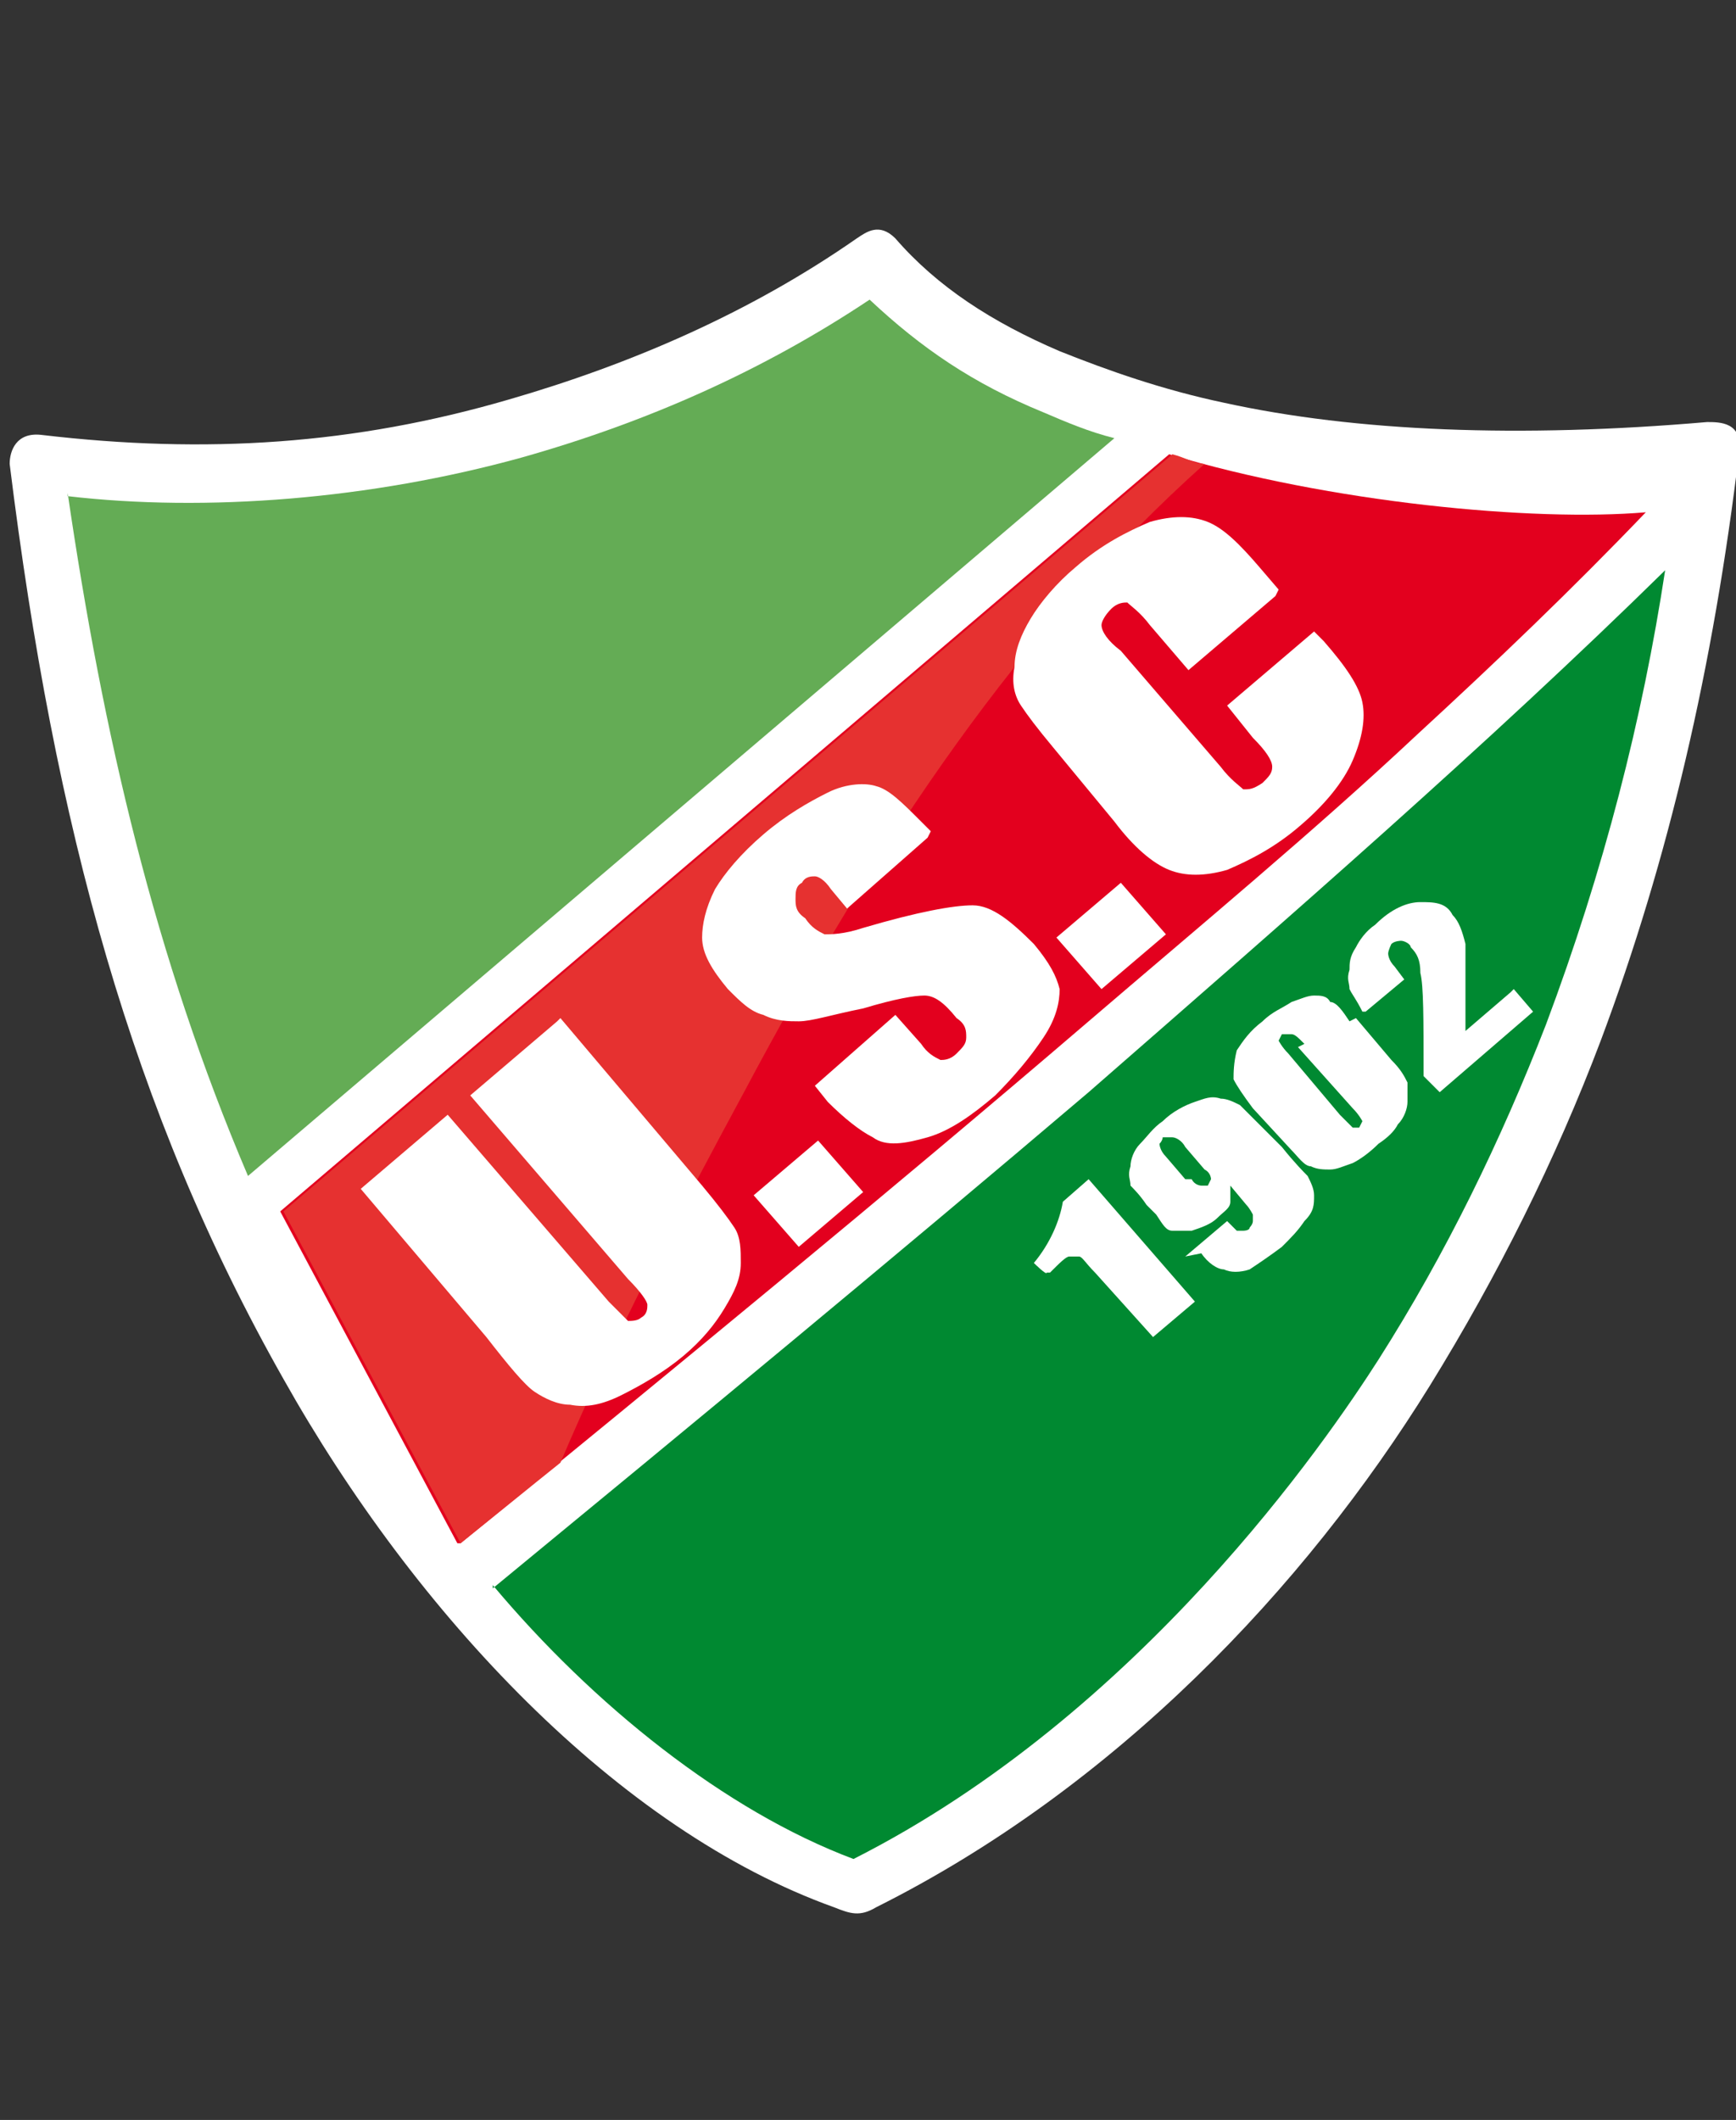 <?xml version="1.0" encoding="UTF-8"?>
<svg id="Calque_2" xmlns="http://www.w3.org/2000/svg" width="53.9" height="65.8" version="1.1" viewBox="0 0 53.9 65.8">
  <rect x="0" y="0" width="53.9" height="65.8" fill="#333333" stroke="none"/>
  <!-- Generator: Adobe Illustrator 30.1.0, SVG Export Plug-In . SVG Version: 2.1.1 Build 136)  -->
  <defs>
    <style>
      .st0 {
        fill: #fff;
      }

      .st0, .st1, .st2, .st3, .st4 {
        fill-rule: evenodd;
      }

      .st1 {
        fill: #64ac55;
      }

      .st2 {
        fill: #e3001e;
      }

      .st3 {
        fill: #008931;
      }

      .st4 {
        fill: #e63130;
      }
    </style>
  </defs>
  <path id="path835" class="st0" d="M.3,14.4c0-.4.2-1,1-.9,5.1.6,9.7.3,14.5-1.1,3.8-1.1,7.5-2.7,10.8-5,.3-.2.7-.5,1.2,0,1.3,1.5,3,2.6,5.1,3.5,1.5.6,3.2,1.2,5.1,1.6,4.1.9,9.2,1.1,15,.6.4,0,1.1,0,1,.9-.8,6.7-2.2,12.7-4.3,18.3-1.4,3.7-3.2,7.3-5.3,10.7-3.9,6.3-9.8,12.5-17.2,16.2-.5.3-.8.2-1.3,0-6.7-2.4-13-9.1-17.1-16.4C4.1,34.5,1.7,25.7.3,14.4Z"/>
  <path id="path839" class="st1" d="M11.4,38.4c.1.1.2.3.3.4.1-.3.2-.6.3-1l-.7.6Z"/>
  <g id="g934">
    <path id="path837" class="st3" d="M15.3,49.2c3.1,3.7,7.2,7,11.2,8.5,8.9-4.5,14.7-13,16.3-15.5,2.1-3.3,3.8-6.8,5.2-10.4,1.8-4.8,3-9.5,3.7-14.1-5.5,5.4-11.6,10.7-17.9,16.2-6,5.1-12.3,10.3-18.5,15.4h0Z"/>
    <g id="g916">
      <path id="path841" class="st2" d="M14.3,47.9c6.6-5.4,13.2-10.8,19.5-16.2,3.5-3,7-5.9,10.2-8.9,2.5-2.3,4.8-4.5,7.1-6.9-3.5.3-9.8-.3-14.8-1.8l-27.6,23.5,5.5,10.3Z"/>
      <path id="path843" class="st4" d="M14.3,47.9c1-.8,2.1-1.7,3.1-2.5,1.7-4,3.7-7.8,5.7-11.5,4.2-7.9,8.6-14.4,14.3-19.5-.3,0-.6-.2-1-.3l-27.6,23.5,5.5,10.3Z"/>
    </g>
    <path id="path845" class="st1" d="M2.1,15.3c1.1,7.5,2.7,14.4,5.6,21.2l26.9-22.9c-.8-.2-1.5-.5-2.2-.8-2.2-.9-3.8-2-5.4-3.5-3.3,2.2-6.9,3.8-10.8,4.9-4.7,1.3-9.8,1.7-14.1,1.2h0Z"/>
    <g id="g912">
      <path id="path847" class="st0" d="M33.8,36.6l3.3,3.8-1.3,1.1-1.8-2c-.3-.3-.4-.5-.5-.5,0,0-.2,0-.3,0-.1,0-.3.2-.6.5h-.1c0,.1-.4-.3-.4-.3.5-.6.8-1.3.9-1.9l.8-.7Z"/>
      <path id="path849" class="st0" d="M36.8,39l1.3-1.1c.2.2.3.3.3.3,0,0,.1,0,.2,0,0,0,.2,0,.2-.1,0,0,.1-.1.1-.2,0,0,0-.1,0-.2,0,0-.1-.2-.2-.3l-.5-.6c0,.2,0,.3,0,.5,0,.2-.2.3-.4.5-.2.2-.5.3-.8.4-.3,0-.5,0-.6,0-.2,0-.3-.2-.5-.5l-.3-.3c-.2-.3-.4-.5-.5-.6,0-.2-.1-.3,0-.6,0-.2.1-.5.3-.7.2-.2.4-.5.7-.7.3-.3.7-.5,1-.6.3-.1.5-.2.8-.1.2,0,.4.1.6.2.1.1.4.4.8.8l.5.5c.4.5.7.8.8.9.1.2.2.4.2.6,0,.3,0,.5-.3.8-.2.3-.4.5-.7.8-.4.3-.7.5-1,.7-.3.1-.6.1-.8,0-.2,0-.5-.2-.7-.5h0ZM37,36.6c.1.2.3.2.3.2,0,0,.2,0,.2,0,0,0,.1-.2.1-.2,0,0,0-.2-.2-.3l-.6-.7c-.1-.2-.3-.3-.4-.3,0,0-.2,0-.3,0,0,0,0,.1-.1.2,0,0,0,.2.2.4l.6.7Z"/>
      <path id="path851" class="st0" d="M42.1,31.6l1.1,1.3c.3.3.4.5.5.7,0,.2,0,.4,0,.6,0,.2-.1.5-.3.7-.1.2-.3.4-.6.6-.3.3-.6.5-.8.6-.3.1-.5.2-.7.2-.2,0-.4,0-.6-.1-.2,0-.4-.3-.6-.5l-1.2-1.3c-.3-.4-.5-.7-.6-.9,0-.2,0-.5.1-.9.2-.3.4-.6.8-.9.3-.3.6-.4.9-.6.3-.1.5-.2.7-.2.2,0,.4,0,.5.2.2,0,.4.3.6.6h0ZM40.5,32.4c-.2-.2-.3-.3-.4-.3,0,0-.2,0-.3,0,0,0-.1.2-.1.2,0,0,.1.2.3.4l1.6,1.9c.2.2.3.3.4.4,0,0,.2,0,.2,0,0,0,.1-.2.1-.2,0,0-.1-.2-.3-.4l-1.7-1.9Z"/>
      <path id="path853" class="st0" d="M47,30.7l.6.7-2.9,2.5-.5-.5c0-1.8,0-2.8-.1-3.2,0-.4-.1-.6-.3-.8,0-.1-.2-.2-.3-.2,0,0-.2,0-.3.1,0,0-.1.2-.1.3,0,0,0,.2.2.4l.3.4-1.2,1h-.1c-.2-.4-.3-.5-.4-.7,0-.2-.1-.3,0-.6,0-.2,0-.4.2-.7.1-.2.3-.5.6-.7.5-.5,1-.7,1.4-.7.4,0,.8,0,1,.4.2.2.3.5.4.9,0,.4,0,1.3,0,2.7l1.4-1.2Z"/>
    </g>
    <g id="g906">
      <path id="path855" class="st0" d="M17.4,31.6l4.4,5.2c.5.6.8,1,1,1.3.2.3.2.7.2,1.1,0,.5-.2.9-.5,1.4-.3.5-.7,1-1.3,1.5-.6.5-1.3.9-1.9,1.2-.6.3-1.1.4-1.6.3-.4,0-.8-.2-1.1-.4-.3-.2-.8-.8-1.5-1.7l-3.9-4.6,2.7-2.3,5,5.8c.3.3.5.5.6.6.1,0,.3,0,.4-.1.2-.1.2-.3.2-.4,0-.1-.2-.4-.6-.8l-4.9-5.7,2.7-2.3Z"/>
      <path id="path857" class="st0" d="M25.4,35.4l1.4,1.6-2,1.7-1.4-1.6,2-1.7Z"/>
      <path id="path859" class="st0" d="M28.8,26l-2.5,2.2-.5-.6c-.2-.3-.4-.4-.5-.4-.1,0-.3,0-.4.2-.2.1-.2.3-.2.5,0,.2,0,.4.3.6.2.3.4.4.6.5.2,0,.6,0,1.2-.2,1.7-.5,2.8-.7,3.4-.7s1.2.5,1.9,1.2c.5.6.7,1,.8,1.4,0,.4-.1.9-.5,1.5-.4.6-.9,1.2-1.5,1.8-.7.6-1.4,1.1-2.1,1.3-.7.2-1.3.3-1.7,0-.4-.2-.9-.6-1.4-1.1l-.4-.5,2.5-2.2.8.9c.2.3.4.4.6.5.1,0,.3,0,.5-.2.2-.2.3-.3.3-.5,0-.2,0-.4-.3-.6-.4-.5-.7-.7-1-.7-.3,0-.9.1-1.9.4-1,.2-1.6.4-2,.4-.3,0-.7,0-1.1-.2-.4-.1-.7-.4-1.1-.8-.5-.6-.8-1.1-.8-1.6,0-.4.1-.9.4-1.5.3-.5.8-1.1,1.5-1.7.7-.6,1.4-1,2-1.3.6-.3,1.2-.3,1.5-.2.4.1.8.5,1.4,1.1l.3.3Z"/>
      <path id="path861" class="st0" d="M34.8,27.4l1.4,1.6-2,1.7-1.4-1.6,2-1.7Z"/>
      <path id="path863" class="st0" d="M39.6,18.5l-2.7,2.3-1.2-1.4c-.3-.4-.6-.6-.7-.7-.1,0-.3,0-.5.2-.2.2-.3.4-.3.5,0,.2.2.5.6.8l3.1,3.6c.3.4.6.6.7.7.2,0,.3,0,.6-.2.2-.2.3-.3.3-.5,0-.2-.2-.5-.6-.9l-.8-1,2.7-2.3.3.3c.7.8,1.1,1.4,1.2,1.9.1.5,0,1.1-.3,1.8-.3.7-.9,1.4-1.6,2-.8.7-1.6,1.1-2.3,1.4-.7.2-1.3.2-1.8,0-.5-.2-1.1-.7-1.7-1.5l-1.9-2.3c-.5-.6-.8-1-1-1.3-.2-.3-.3-.7-.2-1.2,0-.5.2-1,.5-1.5.3-.5.8-1.1,1.4-1.6.8-.7,1.6-1.1,2.3-1.4.7-.2,1.3-.2,1.8,0,.5.2,1,.7,1.6,1.4l.6.7Z"/>
    </g>
  </g>
</svg>